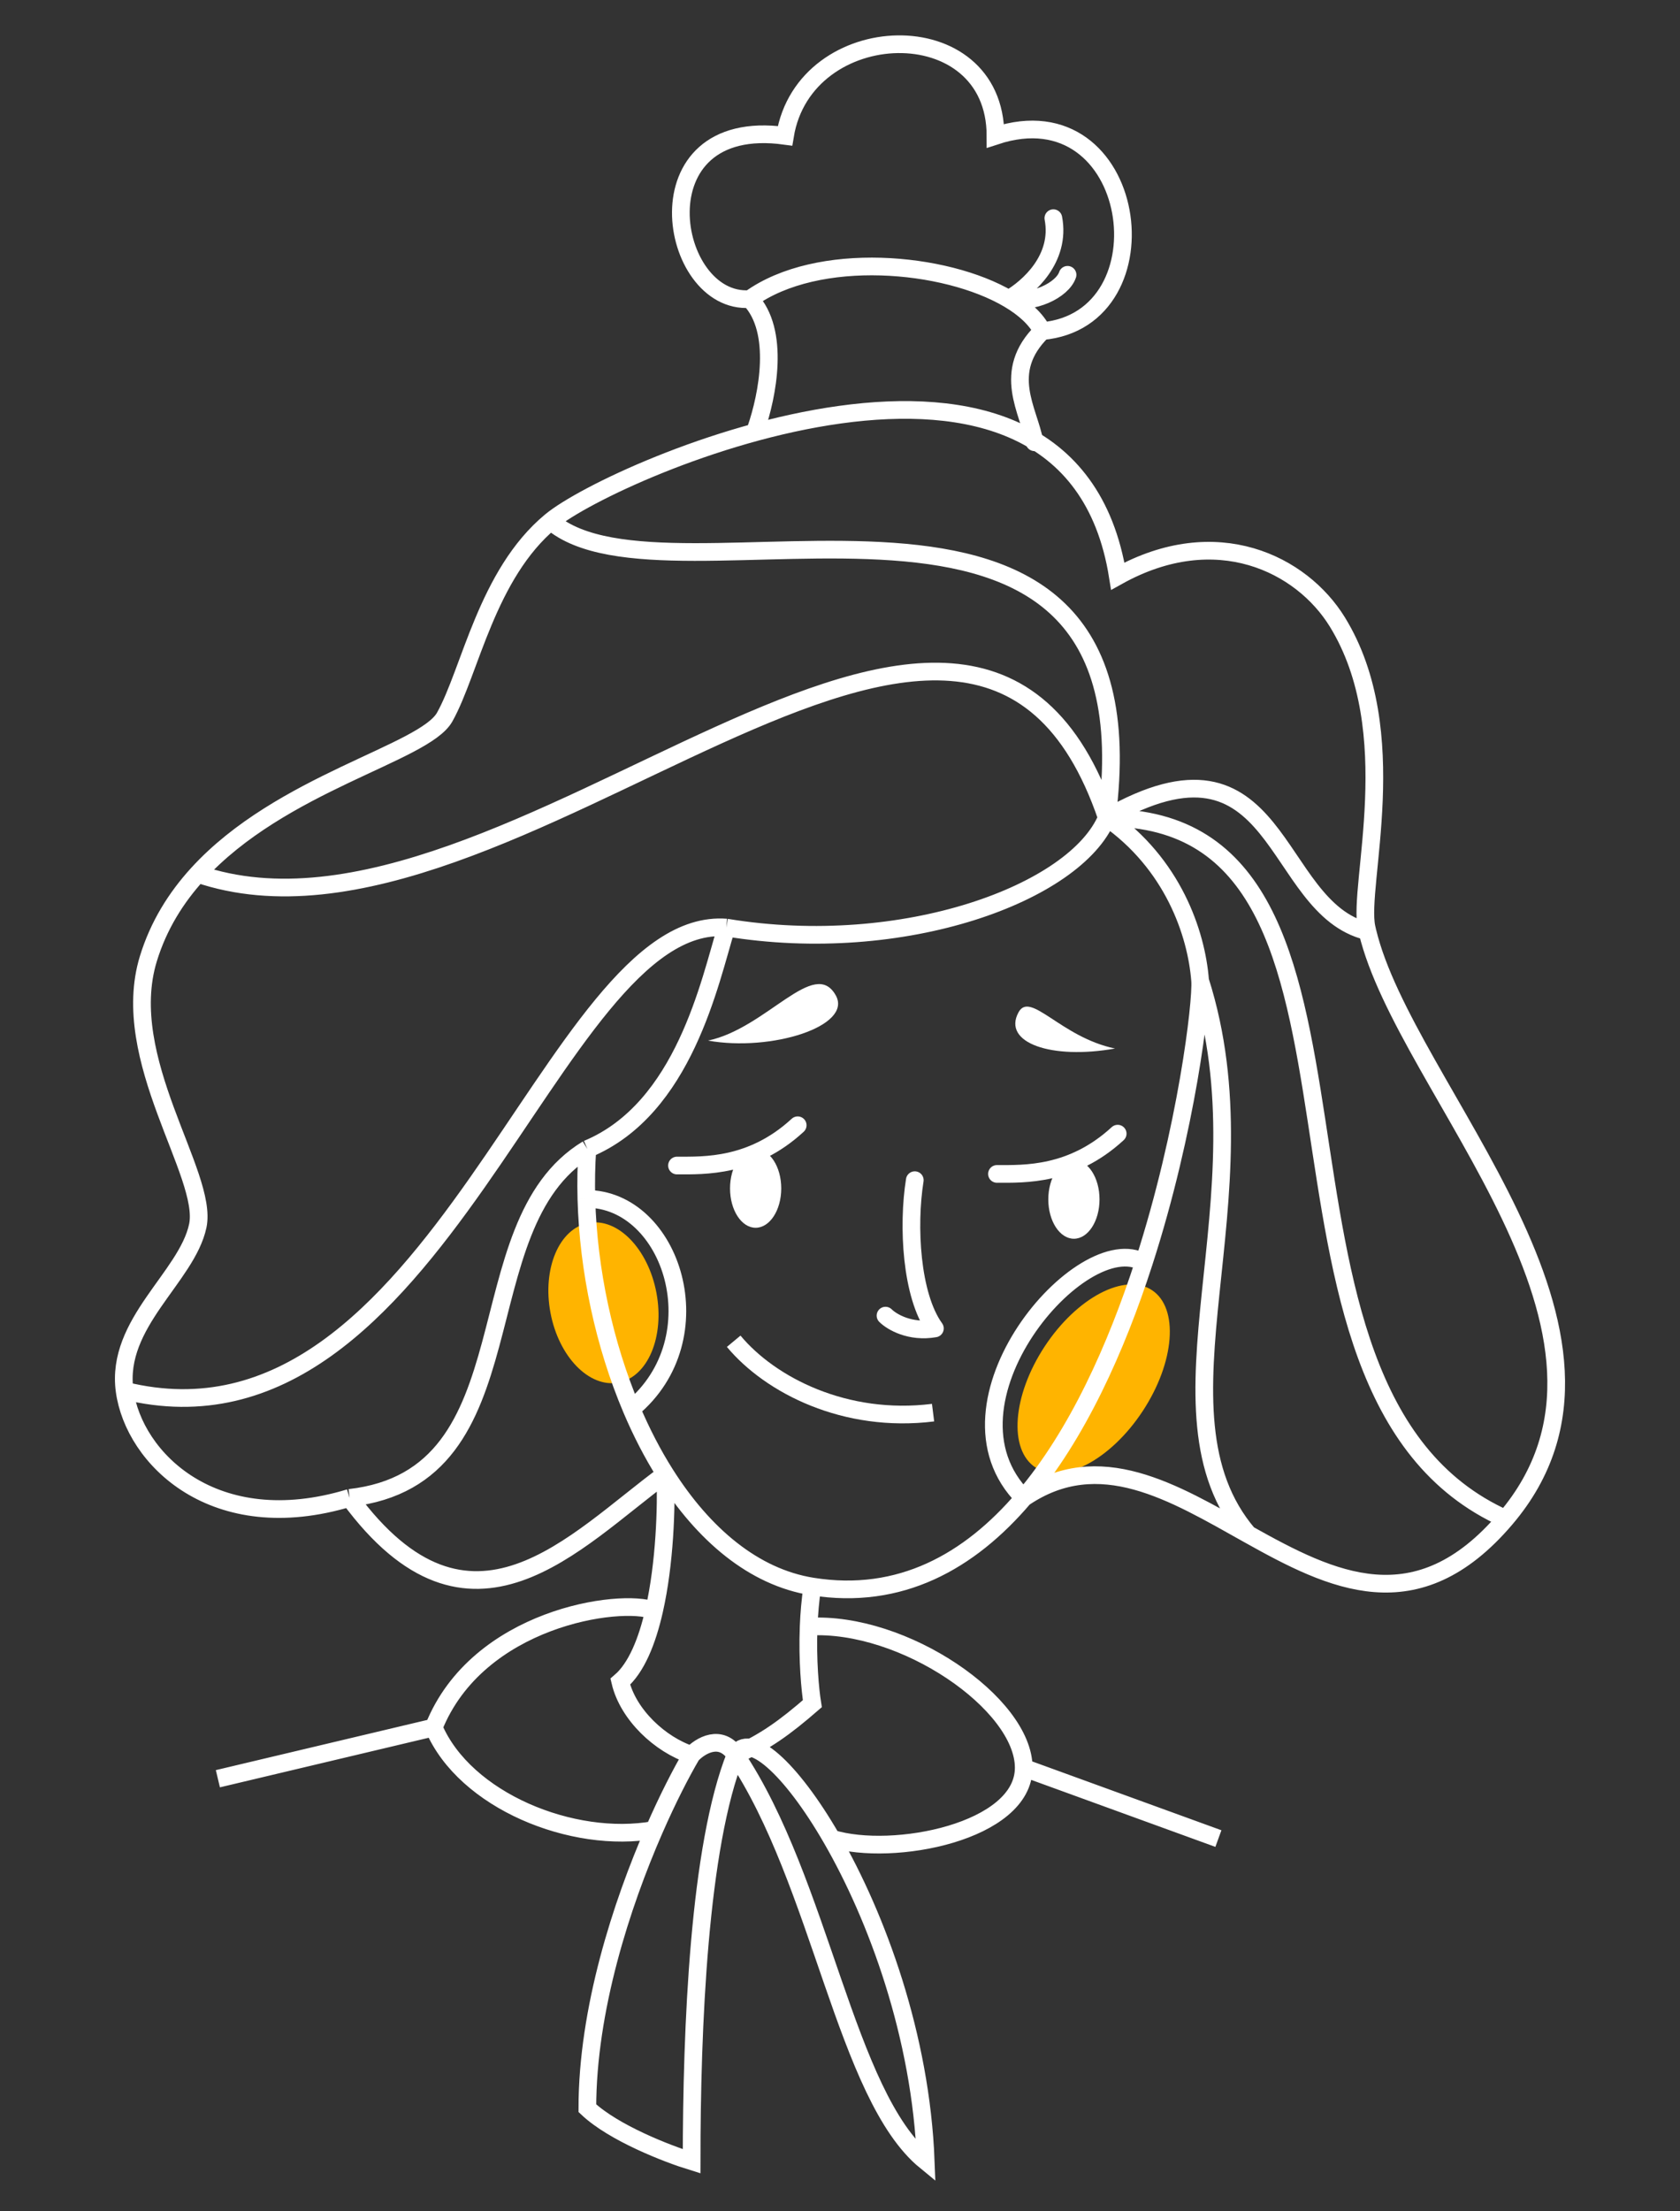 <svg width="190" height="250" viewBox="0 0 190 250" fill="none" xmlns="http://www.w3.org/2000/svg">
<rect x="0" y="0" width="190" height="250" fill="#333333" stroke="none"/>
<ellipse cx="68.247" cy="147.286" rx="6.097" ry="9.18" transform="rotate(-10.688 68.247 147.286)" fill="#FFB400"/>
<ellipse cx="123.69" cy="155.878" rx="6.639" ry="11.993" transform="rotate(33.311 123.69 155.878)" fill="#FFB400"/>
<ellipse cx="121.454" cy="135.597" rx="2.896" ry="4.449" fill="white"/>
<ellipse cx="85.459" cy="134.356" rx="2.896" ry="4.449" fill="white"/>
<path d="M76.564 131.769C79.666 131.769 85.045 131.976 90.216 127.216" stroke="white" stroke-width="2" stroke-linecap="round"/>
<path d="M112.752 132.717C115.855 132.718 121.233 132.924 126.405 128.165" stroke="white" stroke-width="2" stroke-linecap="round"/>
<path d="M103.458 133.424C102.63 138.598 103.044 146.461 105.733 150.186C102.92 150.683 100.837 149.428 100.147 148.738" stroke="white" stroke-width="2" stroke-linecap="round" stroke-linejoin="round"/>
<path d="M80.074 117.645C86.722 116.239 92.092 108.182 94.521 112.53C96.465 116.008 87.234 118.925 80.074 117.645Z" fill="white"/>
<path d="M126.101 118.541C119.964 117.262 116.526 111.984 115.189 114.448C113.316 117.901 118.941 119.821 126.101 118.541Z" fill="white"/>
<path d="M125.177 92.45C132.624 97.624 135.314 105.487 135.727 110.868M125.177 92.45C121.66 100.935 102.215 108.178 82.15 104.867M125.177 92.45C109.738 47.059 57.662 110.868 22.366 98.789M125.177 92.45C131.298 45.395 75.529 70.448 62.29 58.926M125.177 92.45C145.021 81.068 143.683 102.651 154.647 105.286M125.177 92.45C160.753 92.45 137.795 157.223 170.273 171.708M135.727 110.868C135.908 113.22 134.231 127.673 129.365 142.732M135.727 110.868C143.588 135.539 129.234 159.479 141.169 173.457M91.872 179.365C85.223 178.303 79.55 173.454 75.248 166.658M91.872 179.365C101.781 180.949 109.629 176.565 115.779 169.345M91.872 179.365C91.641 180.89 91.512 182.429 91.454 183.901M66.428 129.906C66.301 131.755 66.266 133.639 66.317 135.539M66.428 129.906C77.391 125.354 80.288 110.868 82.15 104.867M66.428 129.906C52.075 138.598 60.57 166.982 39.536 169.345M75.248 166.658C73.816 164.395 72.535 161.915 71.422 159.288M75.248 166.658C64.98 174.192 53.189 187.883 39.536 169.345M75.248 166.658C75.389 170.395 75.189 176.759 73.979 182.079M129.365 142.732C126.255 152.357 121.842 162.229 115.779 169.345M129.365 142.732C122.393 138.621 105.133 158.701 115.779 169.345M115.779 169.345C124.328 163.543 132.705 168.72 141.169 173.457M66.317 135.539C66.539 143.63 68.343 152.024 71.422 159.288M66.317 135.539C75.983 135.539 81.097 151.283 71.422 159.288M82.15 104.867C62.29 103.321 49.512 165.922 14.091 157.223M39.536 169.345C24.228 173.985 15.126 164.879 14.091 157.223M14.091 157.223C13.057 149.566 21.125 144.392 22.366 138.598C23.607 132.804 13.298 119.737 16.78 108.385C17.934 104.622 19.918 101.469 22.366 98.789M62.29 58.926C55.05 64.927 53.188 75.895 50.292 81.068C47.994 85.173 31.764 88.496 22.366 98.789M62.29 58.926C69.53 52.924 120.902 30.738 126.418 65.134C137.588 58.926 147.211 63.769 151.241 70.307C158.895 82.724 153.517 100.107 154.551 104.867C154.582 105.006 154.613 105.146 154.647 105.286M170.273 171.708C188.132 150.736 158.907 123.22 154.647 105.286M170.273 171.708C160.222 183.512 150.641 178.759 141.169 173.457M73.979 182.079C73.192 185.541 71.978 188.56 70.151 190.126C71.029 193.854 74.664 197.253 78.219 198.404M73.979 182.079C70.151 180.607 54.016 182.883 49.051 195.3M49.051 195.3C52.568 203.577 64.775 208.535 73.979 206.884M49.051 195.3L24.641 201.094M83.183 198.404C81.528 195.921 79.184 197.369 78.219 198.404M83.183 198.404C79.046 208.751 78.219 229.238 78.219 244.345C75.53 243.517 69.407 241.158 66.428 238.343C66.428 227.177 70.308 215.288 73.979 206.884M83.183 198.404C92.88 212.821 95.595 236.895 104.697 244.345C104.156 230.174 99.15 216.682 94.052 207.859M83.183 198.404C84.664 195.638 89.397 199.802 94.052 207.859M83.183 198.404C86.493 196.955 88.769 195.3 91.872 192.61C91.624 191.068 91.303 187.705 91.454 183.901M78.219 198.404C77.05 200.394 75.533 203.327 73.979 206.884M94.052 207.859C100.974 209.993 115.779 207.095 115.779 199.852M115.779 199.852C115.779 192.61 102.207 183.264 91.454 183.901M115.779 199.852L137.795 207.859" stroke="white" stroke-width="2"/>
<path d="M82.977 151.635C87.114 156.602 95.596 160.947 105.525 159.706" stroke="white" stroke-width="2"/>
<path d="M85.5 48.5C86.799 44.733 88.267 37.432 84.811 33.808M84.811 33.808C75.554 34.467 71.917 13.048 88.779 15.355C90.984 1.904 112.584 1.197 112.584 15.355C128.783 10.027 132.422 36.114 117.874 37.432M84.811 33.808C92.498 28.276 106.901 29.56 114.085 33.808M117.874 37.432C113.156 42.077 116.387 46.443 117 50M117.874 37.432C117.189 36.082 115.857 34.855 114.085 33.808M114.085 33.808C116.322 32.512 120.005 29.25 119.129 24.666M114.085 33.808C116.793 34.416 120.151 32.815 120.735 31.069" stroke="white" stroke-width="2" stroke-linecap="round"/>
</svg>
